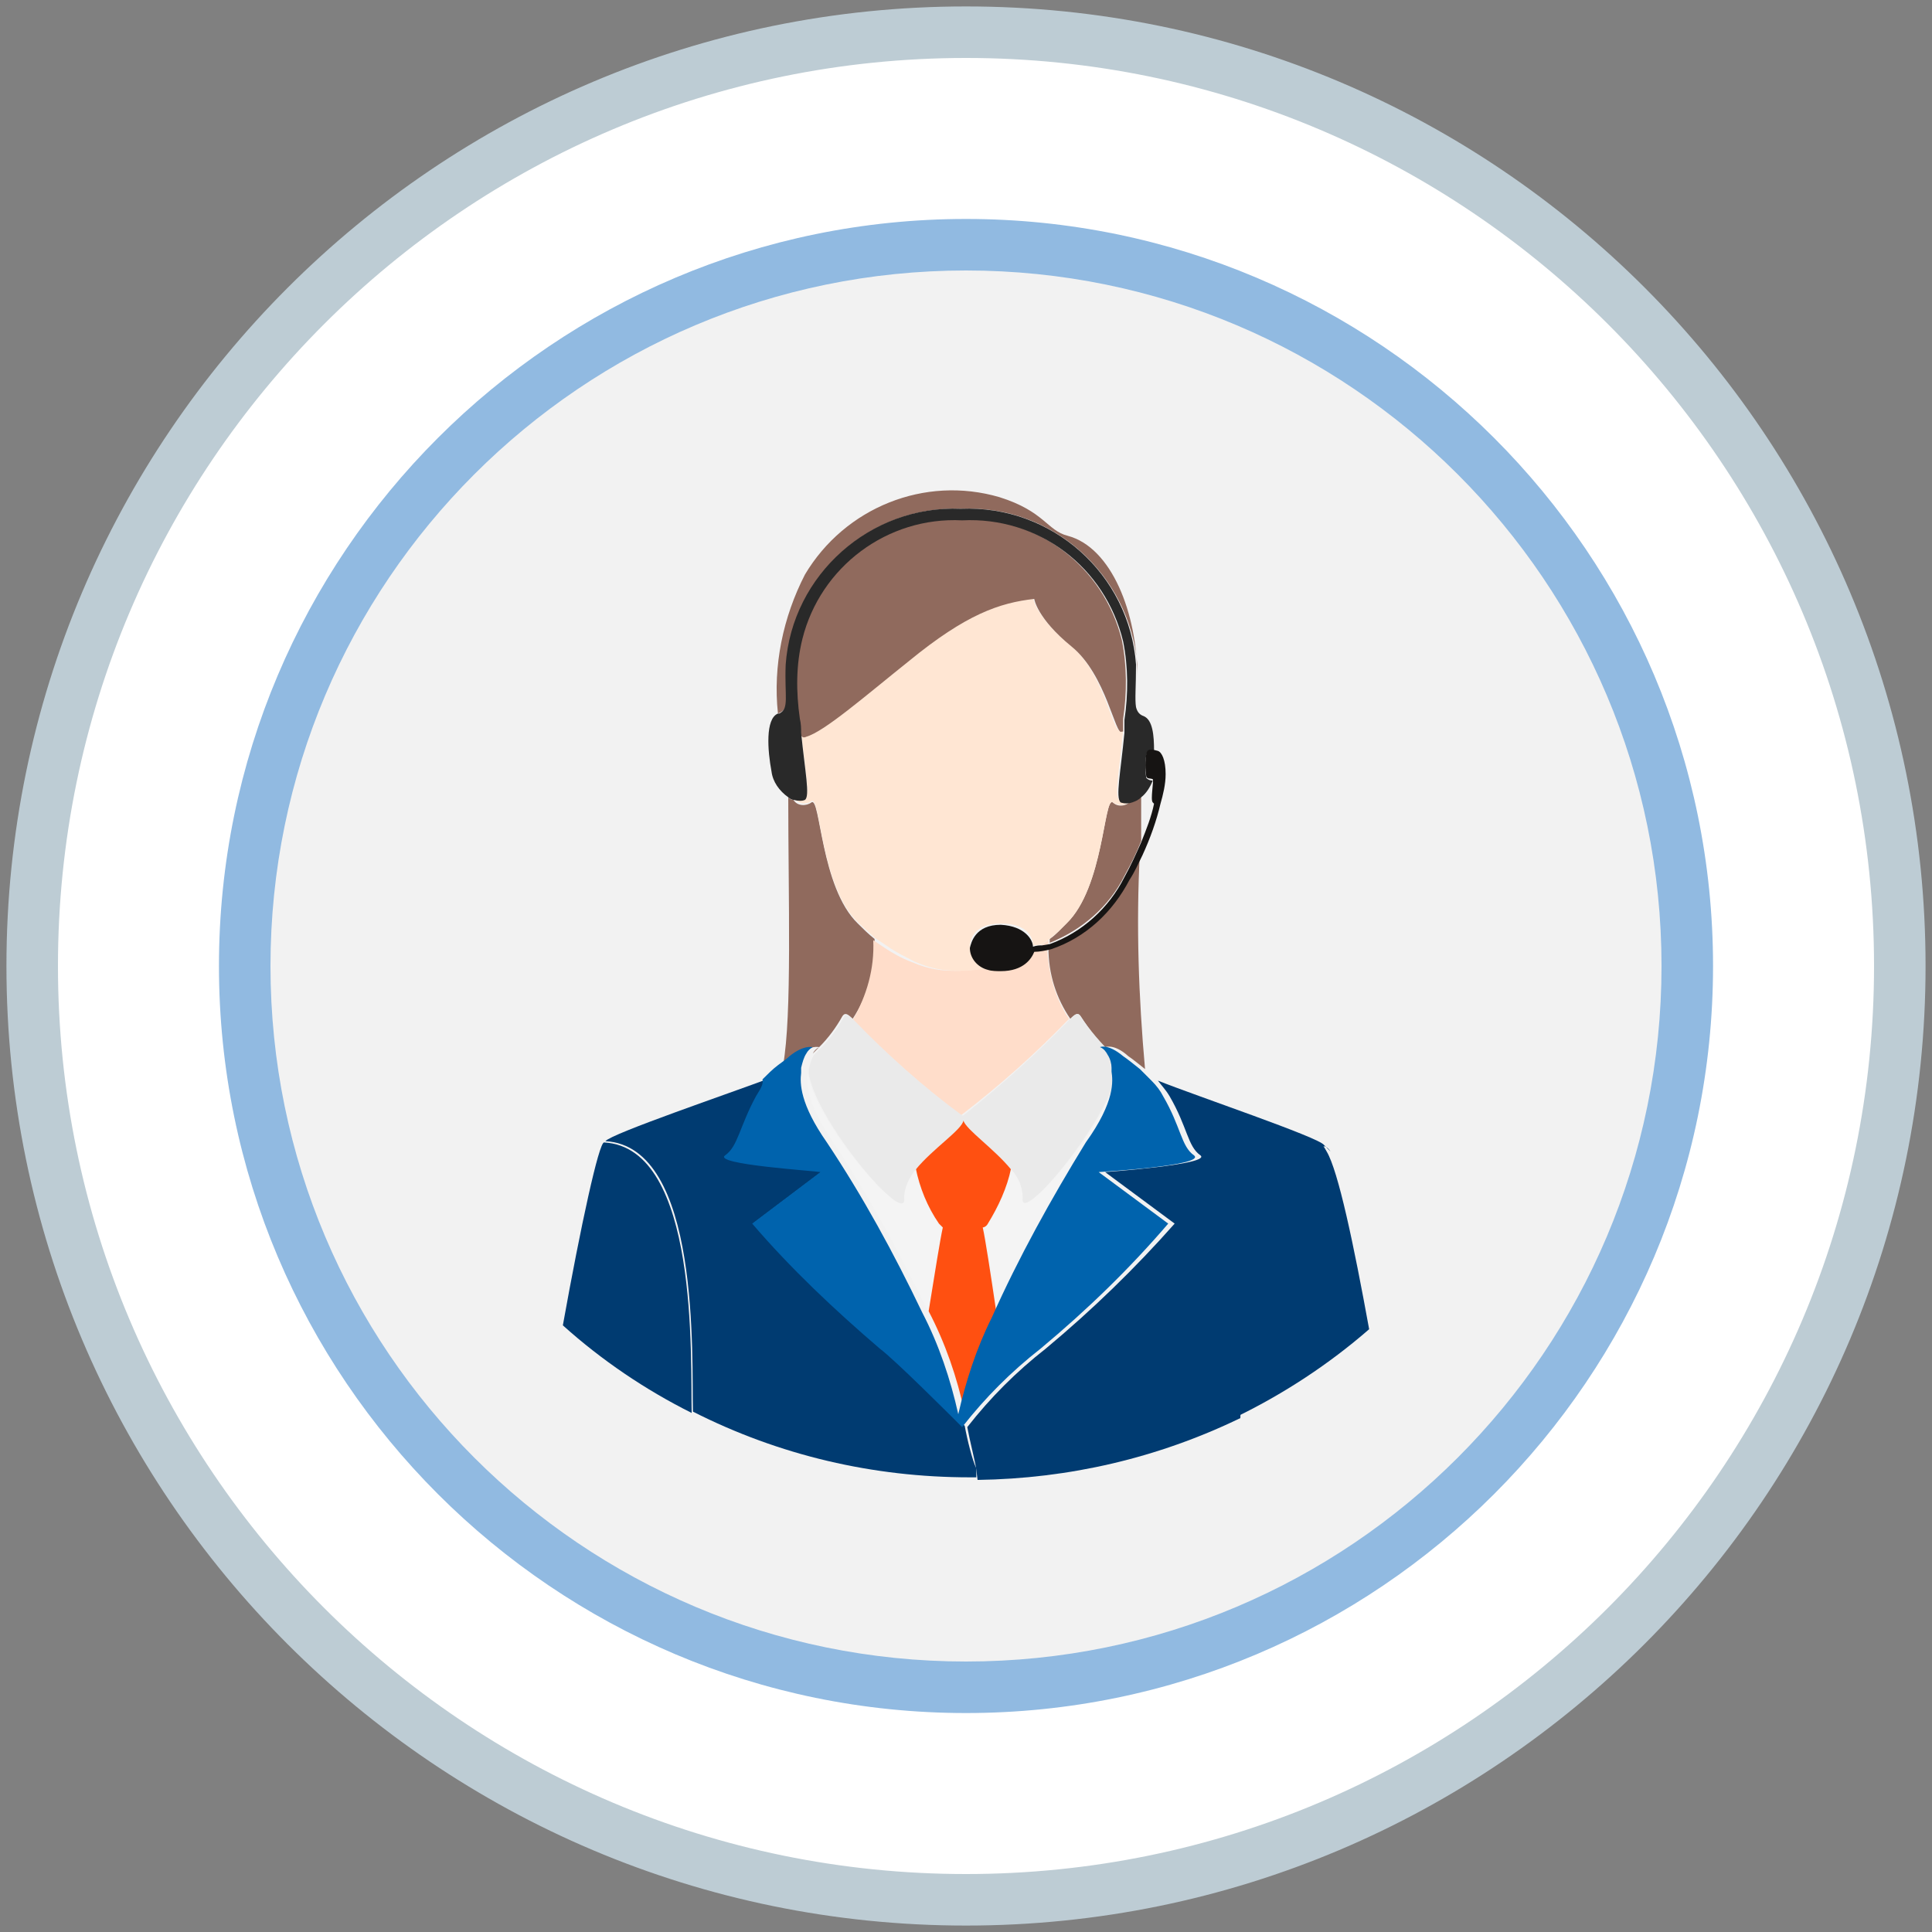 <?xml version="1.0" encoding="utf-8"?>
<!-- Generator: Adobe Illustrator 26.0.1, SVG Export Plug-In . SVG Version: 6.00 Build 0)  -->
<svg version="1.1" id="Layer_1" xmlns="http://www.w3.org/2000/svg" xmlns:xlink="http://www.w3.org/1999/xlink" x="0px" y="0px"
	 viewBox="0 0 150 150" style="enable-background:new 0 0 150 150;" xml:space="preserve">
<rect x="0" y="0" width="150" height="150" fill="#808080" stroke="none"/>
<style type="text/css">
	.st0{fill:#FFFFFF;}
	.st1{fill:#BDCCD4;}
	.st2{fill:none;}
	.st3{fill:#F2F2F2;}
	.st4{fill:#91BAE1;}
	.st5{fill:#906A5D;}
	.st6{fill:#FFDDCA;}
	.st7{fill:#FFE6D3;}
	.st8{fill:#292929;}
	.st9{fill:#161413;}
	.st10{fill:#F4F4F4;}
	.st11{fill:#FF5011;}
	.st12{fill:#EAEAEA;}
	.st13{fill:#003B71;}
	.st14{fill:#0063AD;}
</style>
<g id="Layer_1-2">
	<g>
		<ellipse transform="matrix(0.707 -0.707 0.707 0.707 -31.068 75.005)" class="st0" cx="75" cy="75" rx="72.5" ry="72.5"/>
		<path class="st1" d="M75,4.5c38.9,0,70.5,31.6,70.5,70.5s-31.6,70.5-70.5,70.5S4.5,113.9,4.5,75S36.1,4.5,75,4.5 M75,0.5
			C33.9,0.5,0.5,33.9,0.5,75s33.4,74.5,74.5,74.5s74.5-33.4,74.5-74.5S116.2,0.5,75,0.5L75,0.5z"/>
	</g>
	<circle class="st2" cx="75.2" cy="75" r="71"/>
	<g>
		<ellipse transform="matrix(0.707 -0.707 0.707 0.707 -31.068 75.005)" class="st3" cx="75" cy="75" rx="56" ry="56"/>
		<path class="st4" d="M75,21c29.8,0,54,24.2,54,54s-24.2,54-54,54s-54-24.2-54-54S45.2,21,75,21 M75,17c-32,0-58,26-58,58
			c0,32,26,58,58,58s58-26,58-58C133,43,107,17,75,17L75,17z"/>
	</g>
	<path class="st2" d="M88.5,65.3c0.4-1,0.8-2,1-3c0,0-0.1,0-0.1-0.1s0.2-1.7,0-1.8l0,0c-0.2,0.5-0.5,1-0.9,1.3
		C88.5,62.9,88.5,64.1,88.5,65.3z"/>
	<path class="st5" d="M86.4,62.3c-0.7-0.5-0.7,6.6-3.6,9.4c-0.2,0.2-0.4,0.4-0.6,0.6c-0.2,0.2-0.4,0.4-0.7,0.6v0.3
		c2.5-1,4.6-2.8,5.8-5.2c0.5-0.9,0.9-1.7,1.3-2.7c0-1.2,0-2.4,0-3.6c-0.2,0.2-0.4,0.3-0.7,0.4C87.5,62.6,86.8,62.7,86.4,62.3
		C86.4,62.3,86.4,62.3,86.4,62.3z"/>
	<path class="st5" d="M63.6,81.3c-0.2,0.1-0.4,0.3-0.5,0.5L63.6,81.3z"/>
	<path class="st5" d="M81.4,73.6c0,2,0.6,3.9,1.7,5.5c0.4-0.4,0.6-0.5,0.8-0.2c0.7,1.1,1.5,2.1,2.5,3c-0.1-0.3-0.3-0.5-0.6-0.6
		c0,0,0.7-0.3,1.8,0.7c0.3,0.2,0.8,0.6,1.3,1c-0.5-5.6-0.7-11.2-0.4-16.8c-0.3,0.6-0.6,1.3-1,1.9C86.2,70.7,84.1,72.6,81.4,73.6z"/>
	<path class="st5" d="M63.6,81.3c0.7-0.7,1.3-1.5,1.8-2.4c0.2-0.3,0.4-0.2,0.8,0.2c1.2-1.8,1.8-4,1.7-6.2c-0.5-0.4-0.9-0.8-1.3-1.2
		c-2.9-2.8-2.9-9.9-3.6-9.4c-0.4,0.3-1.1,0.3-1.4-0.2c-0.2,0-0.3-0.1-0.4-0.2c0,7.8,0.3,16.9-0.4,20.8c0.4-0.3,0.7-0.5,0.9-0.7
		C62.9,81.1,63.6,81.3,63.6,81.3z"/>
	<path class="st6" d="M80.8,73.4l0.6-0.1v-0.3L80.8,73.4z"/>
	<path class="st6" d="M74.6,86.6c0,0,0.1,0.1,0.1,0.1C74.7,86.7,74.7,86.7,74.6,86.6c3-2.3,5.8-4.8,8.4-7.5
		c-1.1-1.6-1.6-3.6-1.7-5.5c-0.4,0.1-0.9,0.2-1.3,0.2c-0.1,0.6-0.7,1.5-2.6,1.5c-0.3,0-0.7,0-1-0.1l-0.9,0.1c-0.9,0.1-1.8,0.1-2.6,0
		c-0.7-0.1-1.4-0.3-2.1-0.6c-0.8-0.3-1.5-0.7-2.1-1.1c-0.3-0.2-0.6-0.4-0.9-0.6c0.1,2.2-0.5,4.3-1.6,6.2
		C68.9,81.9,71.7,84.4,74.6,86.6z"/>
	<path class="st6" d="M74.7,86.9L74.7,86.9L74.7,86.9z"/>
	<path class="st7" d="M71.1,74.7c0.7,0.3,1.4,0.5,2.1,0.6c0.9,0.1,1.8,0.1,2.6,0l0.9-0.1c-0.8-0.2-1.4-0.9-1.4-1.7
		c0-0.4,0.2-1.8,2.4-1.8s2.5,1.2,2.5,1.7c0.2,0,0.4,0,0.7-0.1l0.6-0.4c0.2-0.2,0.5-0.4,0.7-0.6c0.2-0.2,0.4-0.4,0.6-0.6
		c2.9-2.8,2.9-9.9,3.6-9.4c0.4,0.3,1.1,0.3,1.4-0.2c0,0,0,0,0,0c-0.3,0.1-0.6,0.1-0.9,0c-0.4-0.3,0-2.2,0.3-5.4H87
		c-0.6,0.4-1.2-4.4-3.9-6.6s-2.9-3.7-2.9-3.7c-2.7,0.3-5.4,1.3-9.7,4.8c-3.6,2.8-6.6,5.5-8,5.9c-0.1,0-0.2-0.1-0.3-0.3
		c0.3,3,0.7,4.9,0.3,5.2c-0.3,0.1-0.6,0.1-0.9,0c0.4,0.4,1,0.5,1.4,0.2c0.7-0.5,0.7,6.6,3.6,9.4c0.4,0.4,0.9,0.8,1.3,1.2
		c0.3,0.2,0.6,0.4,0.9,0.6C69.5,73.9,70.3,74.3,71.1,74.7z"/>
	<path class="st5" d="M61.1,51.6c0.5-7,6.5-12.4,13.6-12.1c7-0.3,13,5.1,13.6,12.1c0,1.7,0,2.7,0,3.3c0-0.6,0-1.3,0-2.3
		c0-5-2-10.1-5.4-11c-1.6-0.4-1.8-1.9-5.3-3c-5.8-1.7-12,0.8-15.1,6c-1.7,3.3-2.5,7.1-2.1,10.8C61.4,55,61,54.2,61.1,51.6z"/>
	<path class="st5" d="M62.6,57.2c1.4-0.4,4.5-3.1,8-5.9c4.4-3.6,7-4.5,9.7-4.8c0,0,0.2,1.5,2.9,3.7c2.7,2.2,3.4,7,3.9,6.6h0.1
		c0-0.3,0-0.6,0-1c0.3-2,0.3-4.1-0.1-6.1c-1.4-5.7-6.6-9.7-12.5-9.4c-5.8-0.3-11,3.5-12.4,9.2c-0.4,2.1-0.5,4.2-0.2,6.2
		c0,0.4,0,0.8,0.1,1.1C62.2,57.3,62.4,57.3,62.6,57.2z"/>
	<path class="st8" d="M62.5,62.1c0.4-0.3,0-2.2-0.3-5.2c0-0.3,0-0.7-0.1-1.1c-0.3-2.1-0.3-4.2,0.2-6.2c1.4-5.6,6.6-9.5,12.4-9.2
		c5.9-0.3,11.1,3.6,12.5,9.4c0.4,2,0.4,4.1,0.1,6.1c0,0.3,0,0.7,0,1c-0.3,3.1-0.7,5-0.3,5.4c0.3,0.1,0.6,0.1,0.9,0
		c0.3-0.1,0.5-0.2,0.7-0.4c0.4-0.3,0.7-0.8,0.9-1.3c-0.1,0-0.3,0-0.5-0.2c-0.1-0.6-0.1-1.2,0-1.8c0.1-0.3,0.2-0.4,0.6-0.3l0,0
		c0-1.2-0.1-2.4-0.8-2.7c-0.3-0.1-0.5-0.3-0.6-0.7c-0.1-0.6,0-1.6,0-3.3c-0.5-7-6.5-12.4-13.6-12.1c-7-0.3-13.1,5.1-13.6,12.1
		c-0.1,2.5,0.3,3.4-0.5,3.8h-0.1c-1,0.4-0.8,2.9-0.5,4.5c0.1,0.8,0.6,1.5,1.3,2c0.1,0.1,0.3,0.2,0.4,0.2
		C62,62.2,62.3,62.2,62.5,62.1z"/>
	<path class="st9" d="M89,58.5c-0.1,0.6-0.1,1.2,0,1.8c0.1,0.2,0.3,0.1,0.5,0.2l0,0c0.1,0.1-0.2,1.6,0,1.8s0,0,0.1,0.1
		c-0.2,1-0.6,2-1,3c-0.4,0.9-0.8,1.8-1.3,2.7c-1.2,2.4-3.3,4.3-5.8,5.2l-0.6,0.1c-0.2,0-0.4,0-0.7,0.1c0-0.5-0.6-1.6-2.5-1.7
		c-2,0-2.3,1.4-2.4,1.8c0,0.8,0.6,1.5,1.4,1.7c0.3,0.1,0.7,0.1,1,0.1c1.8,0,2.4-1,2.6-1.5c0.4,0,0.9-0.1,1.3-0.2
		c2.7-0.9,4.8-2.9,6.1-5.4c0.4-0.6,0.7-1.3,1-1.9c0.6-1.3,1.1-2.7,1.4-4l0,0c0.2-0.7,0.4-1.5,0.4-2.3c0-1.1-0.3-1.7-0.6-1.8l0,0
		C89.2,58.1,89.1,58.2,89,58.5z"/>
	<path class="st10" d="M72.8,95c-0.8-1.3-1.4-2.8-1.8-4.3c-0.6,0.6-0.9,1.4-0.9,2.2c0.2,2.3-6.8-5.7-7.4-9.6c-0.1,0.8-0.1,2.3,2,5.4
		c2.8,4.2,5.2,8.7,7.4,13.2c0.5-3.2,0.9-5.6,1.1-6.5C73,95.3,72.9,95.2,72.8,95z"/>
	<path class="st10" d="M79.4,92.9c0-0.8-0.4-1.6-0.9-2.2c-0.3,1.5-0.9,3-1.8,4.3c-0.1,0.1-0.2,0.3-0.3,0.3c0.2,0.9,0.6,3.6,1.1,6.9
		c2.1-4.7,4.6-9.3,7.3-13.6c2.3-3.2,2.1-4.8,2-5.5C86.2,87,79.2,95.3,79.4,92.9z"/>
	<path class="st10" d="M63.8,90.9L63.8,90.9z"/>
	<path class="st11" d="M76.7,95c0.8-1.3,1.5-2.8,1.8-4.3c-1.3-1.6-3.6-3.1-3.7-3.8l0,0c-0.2,0.7-2.4,2.2-3.7,3.8
		c0.3,1.5,0.9,3,1.8,4.3c0.1,0.1,0.2,0.2,0.3,0.3c-0.2,0.9-0.6,3.4-1.1,6.5c1.3,2.5,2.2,5.1,2.8,7.9c0.5-2.6,1.3-5.1,2.5-7.5
		c-0.5-3.4-0.9-6-1.1-6.9C76.4,95.3,76.6,95.2,76.7,95z"/>
	<path class="st12" d="M83.9,78.9c-0.2-0.3-0.4-0.2-0.8,0.2c-2.6,2.7-5.4,5.2-8.3,7.5c0,0,0,0.1,0,0.1c0-0.1,0-0.1-0.1-0.1
		c-3-2.2-5.8-4.7-8.4-7.4c-0.4-0.4-0.7-0.5-0.8-0.2c-0.5,0.9-1.1,1.7-1.8,2.4l0,0l-0.5,0.5c-0.2,0.3-0.3,0.7-0.4,1.1
		c0,0,0,0.2,0,0.4c0.7,3.9,7.7,12,7.4,9.6c0-0.8,0.4-1.6,0.9-2.2c1.3-1.6,3.6-3.1,3.7-3.8l0,0c0.2,0.7,2.4,2.2,3.7,3.8
		c0.6,0.6,0.9,1.4,0.9,2.2c-0.3,2.3,6.7-6,7.3-9.8c0-0.1,0-0.2,0-0.3c-0.1-0.4-0.2-0.7-0.3-1C85.5,81,84.6,80,83.9,78.9z"/>
	<path class="st13" d="M102.8,88.9c-0.4-0.6-9.9-3.8-12.9-5c0.3,0.4,0.6,0.7,0.9,1.2c1.4,2.4,1.4,3.9,2.4,4.6
		c0.9,0.7-7.4,1.3-7.4,1.3l5.4,4c-3.1,3.5-6.4,6.7-10,9.7c-2.3,1.8-4.3,3.8-6.1,6.1c0.2,1.1,0.6,2.6,0.7,3.3l0.1,0.8
		c7.1-0.1,14-1.7,20.4-4.8c0.2-3.6-0.4-18,6.5-21.1c0.1,0,0.3,0.1,0.5,0.4l0,0L102.8,88.9z"/>
	<path class="st13" d="M74.9,110.7L74.9,110.7c-1.1-1-5.2-5.2-6.4-6.1c-3.6-3-6.9-6.2-9.9-9.7l5.3-4l0,0c-0.5,0-8.3-0.6-7.4-1.3
		c0.9-0.7,1-2.2,2.4-4.6c0.3-0.5,0.6-0.9,0.9-1.3c-3.2,1.2-12.3,4.3-12.8,4.9c7.4,0.4,6.7,16.8,6.8,21c6.7,3.4,14,5.1,21.5,5.1h0.5
		V114C75.5,113.4,75.1,111.8,74.9,110.7z"/>
	<path class="st14" d="M58.7,85.1c-1.3,2.4-1.4,3.9-2.4,4.6c-1,0.7,6.9,1.2,7.4,1.3l0,0l-5.3,4c3,3.5,6.4,6.7,9.9,9.7
		c1.2,0.9,5.4,5.1,6.4,6.1l0,0c1.8-2.3,3.8-4.3,6.1-6.1c3.6-3,6.9-6.2,9.9-9.7l-5.4-4c0,0,8.4-0.5,7.4-1.3c-1-0.7-1-2.2-2.4-4.6
		c-0.2-0.4-0.5-0.8-0.9-1.2c-0.3-0.3-0.6-0.6-0.9-0.9c-0.5-0.4-1-0.8-1.3-1c-1.2-1-1.8-0.7-1.8-0.7c0.3,0.1,0.5,0.4,0.6,0.6
		c0.2,0.3,0.3,0.7,0.3,1c0,0.1,0,0.2,0,0.3c0.1,0.7,0.3,2.3-2,5.5c-2.7,4.4-5.2,8.9-7.3,13.6c-1.2,2.4-2,4.9-2.6,7.5
		c-0.6-2.7-1.5-5.4-2.8-7.9c-2.2-4.6-4.6-9-7.4-13.2c-2.1-3-2.1-4.6-2-5.4c0-0.2,0-0.3,0-0.4c0.1-0.4,0.2-0.8,0.4-1.1
		c0.1-0.2,0.3-0.4,0.5-0.5l0,0c0,0-0.7-0.2-1.8,0.7c-0.2,0.2-0.5,0.4-0.9,0.7c-0.4,0.3-0.8,0.7-1.2,1.1C59.3,84.2,59,84.6,58.7,85.1
		z"/>
	<path class="st13" d="M46.9,88.7c-0.4,0-1.8,6.4-3.2,14.2c3,2.7,6.4,5,10,6.8C53.6,105.6,54.3,89.1,46.9,88.7z"/>
	<path class="st13" d="M102.5,88.9c-6.9,3.1-6.3,17.4-6.5,21.1c3.7-1.8,7.2-4.1,10.3-6.8c-1.2-6.6-2.4-12.3-3.3-13.8
		C102.8,89,102.6,88.8,102.5,88.9z"/>
</g>
</svg>
